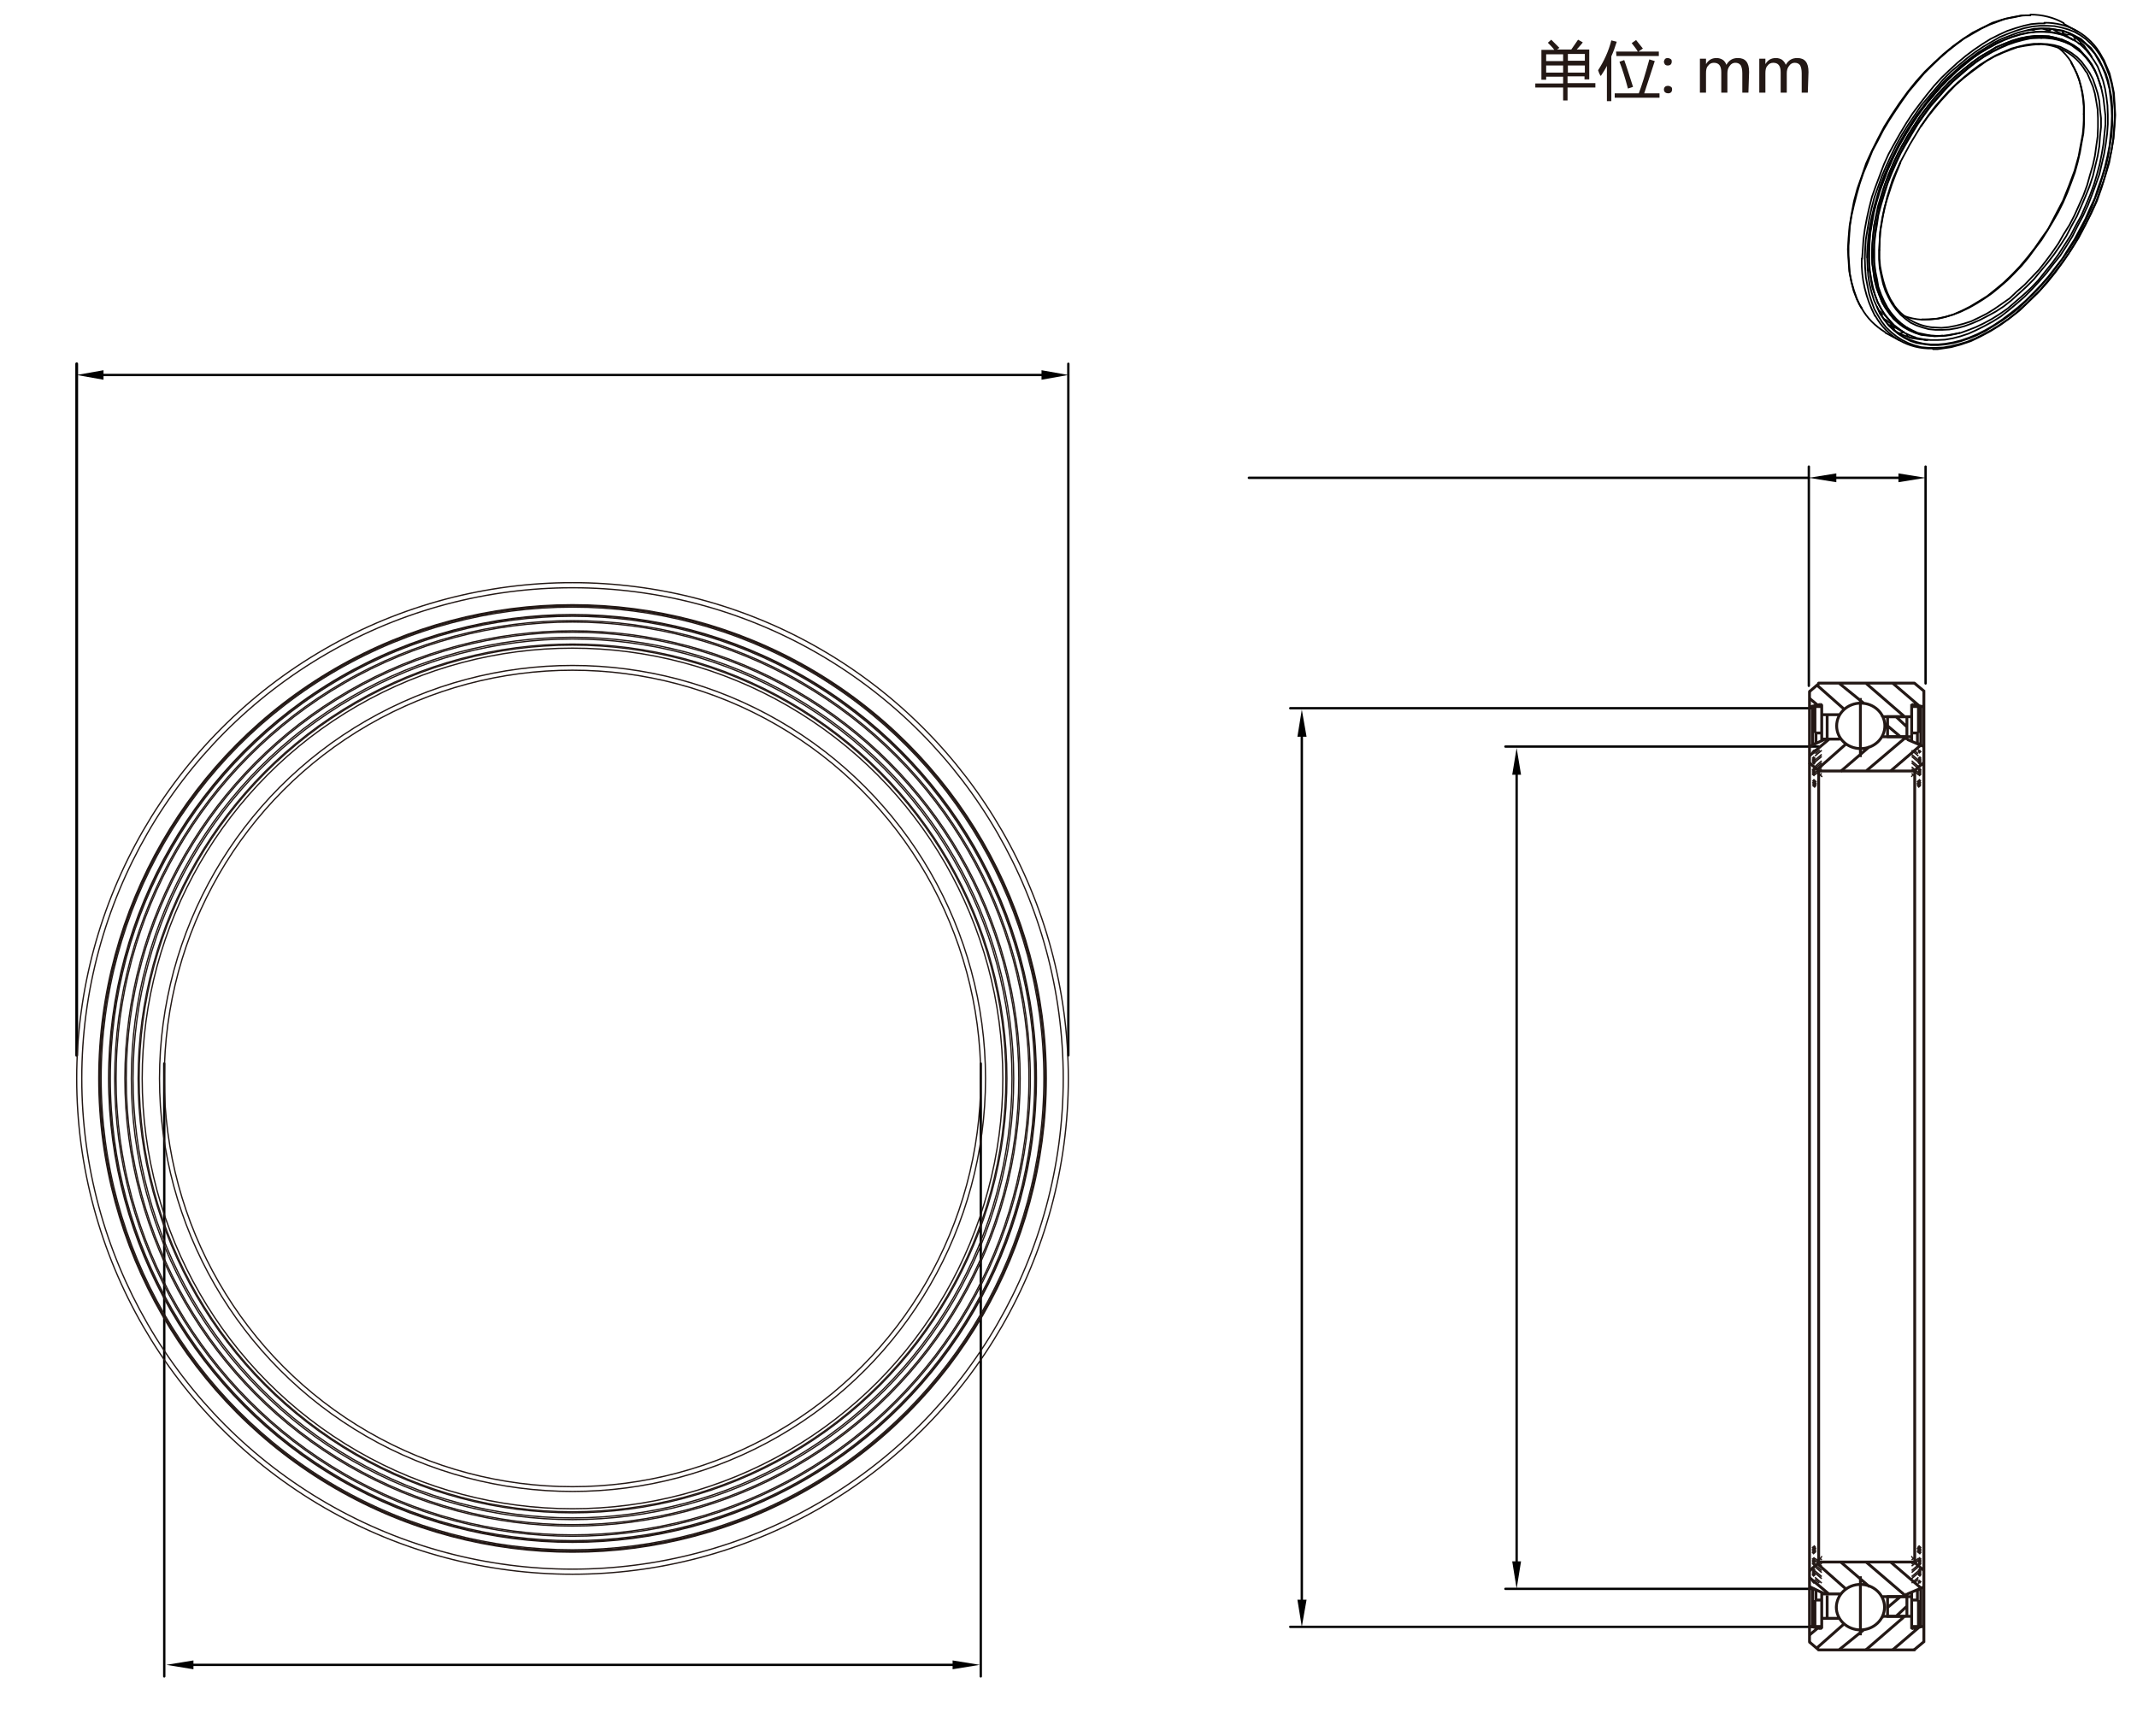 <svg xmlns="http://www.w3.org/2000/svg" xmlns:xlink="http://www.w3.org/1999/xlink" id="&#x56FE;&#x5C42;_1" x="0px" y="0px" viewBox="0 0 629.7 511.6" style="enable-background:new 0 0 629.7 511.6;" xml:space="preserve"><style type="text/css">	.st0{fill:#231815;}	.st1{fill:none;stroke:#000000;stroke-width:0.48;stroke-linecap:round;stroke-linejoin:round;stroke-miterlimit:10;}	.st2{fill:none;stroke:#000000;stroke-width:0.692;stroke-linecap:round;stroke-linejoin:round;stroke-miterlimit:10;}	.st3{fill:none;stroke:#000000;stroke-width:0.697;stroke-linecap:round;stroke-linejoin:round;stroke-miterlimit:10;}	.st4{fill:none;}	.st5{fill:none;stroke:#000000;stroke-width:0.829;stroke-linecap:round;stroke-linejoin:round;stroke-miterlimit:10;}	.st6{fill:none;stroke:#000000;stroke-width:0.695;stroke-linecap:round;stroke-linejoin:round;stroke-miterlimit:10;}	.st7{fill:none;stroke:#231815;stroke-width:0.84;}	.st8{fill:none;stroke:#231815;stroke-width:0.419;}	.st9{fill:none;stroke:#231815;stroke-width:0.84;stroke-linecap:round;}	.st10{fill:none;stroke:#231815;stroke-width:0.382;stroke-miterlimit:10;}</style><g>	<path class="st0" d="M452.4,24.6h8.2v-2h-5v0.9h-1.4v-8.8h3.8c-0.5-0.7-1.2-1.4-1.9-2.1l1-0.9c0.9,0.9,1.6,1.6,2.4,2.4l-0.7,0.5  h4.2c0.6-0.9,1.3-1.9,2-2.9l1.4,0.8c-0.6,0.8-1.3,1.5-1.8,2.1h3.7v8.8h-1.4v-0.9h-5v2h8.2v1.3h-8.2v3.8h-1.3v-3.8h-8.2L452.4,24.6  L452.4,24.6z M455.6,18h5v-2h-5V18z M455.6,21.4h5v-2.1h-5V21.4z M467,15.9h-5v2h5V15.9z M462,21.4h5v-2.1h-5V21.4z"></path>	<path class="st0" d="M470.9,20.7c1.7-2.6,3.1-5.6,3.9-8.8l1.6,0.4c-0.5,1.6-1,3-1.6,4.3v13.2h-1.3V19.4c-0.5,1.1-1.2,2-1.8,3  C471.3,21.9,471.1,21.3,470.9,20.7z M475.8,27.5h7.1c0.9-2.4,1.9-5.6,3.1-10l1.6,0.5c-0.7,2.3-1.8,5.4-3.1,9.5h4.5v1.3h-13.2V27.5z   M476.2,15.2h6.4c-0.5-0.9-1.2-1.7-1.8-2.5l1.3-0.9c0.5,0.6,1.2,1.5,2,2.5l-1.3,0.9h6v1.3h-12.5L476.2,15.2L476.2,15.2z   M478.6,17.7c0.8,2.2,1.6,4.8,2.6,7.9l-1.5,0.5c-0.8-3-1.6-5.6-2.5-7.9L478.6,17.7z"></path>	<path class="st0" d="M490.3,18.2c0-0.3,0.2-0.6,0.3-0.8c0.2-0.2,0.5-0.3,0.8-0.3s0.6,0.1,0.9,0.3s0.3,0.5,0.3,0.8s-0.1,0.6-0.3,0.8  c-0.2,0.2-0.5,0.3-0.9,0.3c-0.3,0-0.6-0.1-0.8-0.3C490.5,18.8,490.3,18.5,490.3,18.2z M490.3,26.4c0-0.3,0.1-0.6,0.3-0.8  c0.2-0.2,0.5-0.3,0.9-0.3s0.6,0.1,0.9,0.3s0.3,0.5,0.3,0.8s-0.1,0.6-0.3,0.8s-0.5,0.3-0.9,0.3c-0.3,0-0.6-0.1-0.9-0.3  C490.4,26.9,490.3,26.7,490.3,26.4z"></path>	<path class="st0" d="M515.2,27.3h-1.8v-5.7c0-1.1-0.2-1.9-0.5-2.4c-0.4-0.5-0.9-0.7-1.6-0.7c-0.6,0-1.2,0.3-1.6,0.9  c-0.5,0.6-0.7,1.3-0.7,2.2v5.7h-1.8v-6c0-1.9-0.7-2.8-2.2-2.8c-0.7,0-1.3,0.3-1.7,0.9c-0.5,0.5-0.6,1.3-0.6,2.2v5.7h-1.8v-10h1.8  v1.6l0,0c0.7-1.2,1.7-1.8,3.1-1.8c0.7,0,1.3,0.2,1.8,0.5s0.9,0.9,1.1,1.5c0.8-1.4,1.9-2,3.4-2c2.2,0,3.3,1.3,3.3,4.1L515.2,27.3  L515.2,27.3z"></path>	<path class="st0" d="M532.7,27.3h-1.8v-5.7c0-1.1-0.2-1.9-0.5-2.4c-0.4-0.5-0.9-0.7-1.6-0.7c-0.6,0-1.2,0.3-1.6,0.9  c-0.5,0.6-0.7,1.3-0.7,2.2v5.7h-1.8v-6c0-1.9-0.7-2.8-2.2-2.8c-0.7,0-1.3,0.3-1.7,0.9c-0.5,0.5-0.6,1.3-0.6,2.2v5.7h-1.8v-10h1.8  v1.6l0,0c0.7-1.2,1.7-1.8,3.1-1.8c0.7,0,1.3,0.2,1.8,0.5c0.5,0.4,0.9,0.9,1.1,1.5c0.8-1.4,1.9-2,3.4-2c2.2,0,3.3,1.3,3.3,4.1  L532.7,27.3L532.7,27.3z"></path></g><polyline class="st1" points="604.1,8.9 604.1,8.7 603.9,8.5 "></polyline><line class="st1" x1="608" y1="11.8" x2="608" y2="11.9"></line><path class="st1" d="M611.4,12c0.1-0.5-0.1-1.1-0.5-1.4"></path><path class="st1" d="M610.4,10.3c-0.5-0.2-1.2-0.2-1.7,0.1"></path><path class="st1" d="M607.9,10c0-0.3-0.1-0.7-0.2-0.9"></path><path class="st1" d="M614.4,14.4c0-0.5-0.2-0.9-0.6-1.2c-0.4-0.3-0.8-0.5-1.3-0.4"></path><path class="st1" d="M566.7,100c0.4,0.2,0.8,0.3,1.3,0.2"></path><line class="st1" x1="554.3" y1="92.8" x2="554.5" y2="92.7"></line><line class="st1" x1="561.5" y1="96.6" x2="561.5" y2="96.4"></line><path class="st1" d="M558,96.3c0,0.4,0.1,0.9,0.4,1.2"></path><path class="st1" d="M559.2,98.1c0.5,0.2,1.1,0.1,1.5-0.2"></path><polyline class="st1" points="556.7,95.9 556.9,95.9 557.4,95.7 "></polyline><path class="st1" d="M561.8,98.4c0.1,0.5,0.5,0.9,1,1.1s1.1,0.2,1.5-0.1"></path><line class="st1" x1="610.8" y1="11.7" x2="607.9" y2="10"></line><line class="st1" x1="559.9" y1="97.3" x2="561" y2="97.9"></line><line class="st1" x1="557.1" y1="95.8" x2="558" y2="96.3"></line><line class="st1" x1="560.9" y1="96" x2="562.1" y2="96.7"></line><line class="st1" x1="610.3" y1="13.2" x2="609.1" y2="12.5"></line><polyline class="st1" points="558,89.7 557,88.1 556.2,86.4 555.5,84.6 554.9,82.6 554.4,80.5 554,78.4 553.8,76.1 553.8,73.7 "></polyline><polyline class="st1" points="566,37.3 567.9,34.6 569.9,32.1 571.9,29.7 574.1,27.3 576.2,25.1 578.5,23.1 580.8,21.3 583.1,19.6  585.3,18 587.6,16.7 590,15.6 592.3,14.7 594.5,13.9 596.7,13.5 598.8,13.2 599.9,13.1 600.9,13.1 "></polyline><polyline class="st1" points="553.8,73.7 553.9,70.7 554.1,67.6 554.6,64.5 555.3,61.1 556.3,57.9 557.4,54.5 558.6,51.3 560,47.9  "></polyline><polyline class="st1" points="610.3,18.4 611.1,19.9 611.9,21.5 612.6,23.3 613.1,25.2 613.5,27.1 613.8,29.2 614,31.3 614,33.6 "></polyline><polyline class="st1" points="614,33.6 614,35.5 613.9,37.6 613.7,39.6 613.3,41.7 612.9,43.8 612.5,46 611.3,50.3 609.7,54.6  607.9,59.1 605.7,63.3 603.5,67.5 601.5,70.3 599.5,73.2 597.3,76 595.1,78.6 592.8,81 590.4,83.3 588,85.3 585.5,87.3 582.9,88.9  580.4,90.4 578,91.6 575.5,92.7 573.1,93.4 570.7,93.9 568.4,94.1 566.3,94.1 "></polyline><polyline class="st1" points="569.6,102.9 570.9,102.9 572.3,102.7 575,102.3 577.9,101.5 580.8,100.5 583.7,99.1 586.5,97.6  589.4,95.8 592.3,93.7 595.1,91.5 597.8,88.9 600.6,86.2 603.2,83.3 605.7,80.2 608.1,76.9 610.3,73.6 612.5,70.1 614.4,66.5  616.2,62.9 617.9,59.2 619.2,55.5 620.4,51.7 621.5,48 622.2,44.3 622.8,40.7 623.1,37.2 623.3,33.9 623.1,30.5 622.9,27.4  622.3,24.4 621.6,21.6 620.5,19 620,17.8 619.3,16.6 "></polyline><line class="st1" x1="555.6" y1="98.1" x2="559.7" y2="100.3"></line><line class="st1" x1="612.2" y1="9.3" x2="608.1" y2="7"></line><polyline class="st1" points="598.2,4.5 596.9,4.5 595.5,4.6 592.8,5.1 589.9,5.8 587.1,6.7 584.3,8.1 581.3,9.6 578.4,11.5  575.5,13.6 572.7,15.9 570,18.4 567.2,21.1 564.6,24 562.1,27.1 559.7,30.4 557.5,33.7 555.3,37.2 553.4,40.8 551.6,44.4  549.9,48.1 548.6,51.9 547.3,55.6 546.3,59.3 545.6,63 545,66.6 544.7,70.1 544.5,73.5 544.7,76.8 544.9,79.9 545.5,82.9  546.2,85.7 547.2,88.3 547.8,89.5 548.5,90.7 "></polyline><polyline class="st1" points="585.9,14.2 583.5,15.6 581.1,17.3 578.9,19.1 576.6,21 574.3,23.2 572,25.5 569.9,27.9 567.8,30.4  565.8,33 563.9,35.8 562.1,38.7 560.4,41.5 558.8,44.5 557.4,47.5 556.1,50.5 554.9,53.7 553.8,56.7 552.9,59.8 552.1,62.8  551.6,65.8 551.1,68.8 550.9,71.7 550.8,74.4 550.8,77.2 551,79.8 551.4,82.3 551.9,84.7 552.5,86.9 553.3,89.1 554.3,91  555.5,92.8 556.7,94.3 558.1,95.8 559.7,97 561.2,98.1 563,98.9 564.8,99.6 566.9,100 568.9,100.2 570.9,100.2 573.1,100.1  575.4,99.7 577.7,99.1 580.1,98.3 582.3,97.3 584.7,96.1 587.1,94.8 589.5,93.3 591.8,91.5 594.2,89.5 596.5,87.5 598.7,85.3  600.9,82.9 603,80.5 605,77.9 607.1,75.3 608.9,72.5 610.7,69.6 612.2,66.6 613.8,63.6 615.2,60.6 616.4,57.5 617.5,54.5  618.6,51.4 619.3,48.4 620,45.4 620.5,42.4 620.9,39.4 621.1,36.6 621.1,33.9 621,31.1 620.7,28.6 620.3,26.2 619.7,23.8  618.9,21.6 618.1,19.6 617,17.8 615.8,16.1 614.5,14.5 613.1,13.2 611.5,12 609.8,11.2 607.9,10.3 606.1,9.9 604.1,9.5 602,9.4  599.9,9.4 597.6,9.7 595.3,10.2 593,10.9 590.6,11.8 588.3,12.9 585.9,14.2 "></polyline><polyline class="st1" points="561,97.9 559.5,97.1 558,95.8 556.7,94.3 555.3,92.8 554.3,91 553.3,89.1 552.5,87 551.7,84.7  551.3,82.3 550.9,79.8 550.7,77.2 550.7,74.4 550.8,71.7 551,68.8 551.5,65.8 552.1,62.8 552.8,59.8 553.7,56.7 554.7,53.7  555.9,50.5 557.3,47.5 558.7,44.4 560.4,41.5 562.1,38.5 563.9,35.8 565.8,33 567.7,30.4 569.9,27.9 572,25.5 574.2,23.2 576.5,21  578.7,19 581.1,17.2 583.5,15.5 585.9,14.1 588.2,12.7 590.6,11.7 593,10.8 595.3,10.1 597.6,9.6 599.7,9.4 601.9,9.3 604.1,9.4  606,9.7 607.9,10.3 609.7,11.1 610.8,11.7 "></polyline><polyline class="st1" points="554.4,92.7 554.5,92.7 554.6,92.7 554.6,92.5 554.5,92.3 554.1,91.9 553.7,91.5 "></polyline><polyline class="st1" points="557.4,95.7 557.4,95.5 557.3,95.4 556.8,95.1 556.2,94.6 555.6,94.2 555.1,94 "></polyline><polyline class="st1" points="559.9,97.3 558.6,96.6 558.1,96.4 558,96.3 "></polyline><polyline class="st1" points="605.1,8.7 605.4,8.9 605.6,9 606.1,9.3 606.9,9.7 607.4,9.9 607.7,10 607.9,10.1 608,10.1 "></polyline><polyline class="st1" points="602.1,8.5 603,8.8 603.7,9 603.9,9 604.1,8.9 "></polyline><line class="st1" x1="598.8" y1="8.8" x2="599.4" y2="8.8"></line><polyline class="st1" points="577.4,98.1 576.7,98.3 574.4,98.8 572.3,99 570.1,99.1 568.1,98.9 566.1,98.7 564.3,98.1 562.5,97.3  560.9,96.4 559.3,95.2 557.9,93.9 556.7,92.3 555.5,90.6 554.5,88.8 553.7,86.8 552.9,84.6 552.3,82.2 552,79.8 551.7,77.3  551.6,74.7 551.7,71.9 552,69 552.3,66.1 552.9,63.3 553.7,60.3 554.5,57.3 555.5,54.1 556.7,51.1 557.9,48.1 559.3,45.1  560.9,42.3 562.5,39.4 564.3,36.6 566.1,33.9 568.1,31.2 570.1,28.8 572.3,26.4 574.4,24.1 576.7,22 579,20.1 581.3,18.3  583.5,16.7 585.9,15.3 588.2,13.9 590.6,12.9 592.9,12 595.2,11.3 597.5,10.8 599.6,10.6 601.7,10.6 603.7,10.7 605.7,11.1  607.5,11.7 609.3,12.4 611,13.3 612.6,14.4 613.9,15.9 615.2,17.3 616.4,19 617.4,20.9 618.2,22.9 618.9,25.1 619.2,25.8 "></polyline><polyline class="st1" points="617.4,21 616.4,19.3 615.3,17.7 614,16.1 612.7,14.7 611.1,13.5 609.5,12.5 607.7,11.7 605.9,11.2  603.8,10.7 601.8,10.6 599.6,10.6 597.5,10.9 595.2,11.3 592.9,12 590.6,12.9 588.2,13.9 585.9,15.3 583.5,16.7 581.1,18.4  578.9,20.2 576.6,22.1 574.3,24.3 572.1,26.5 570,28.9 567.9,31.5 565.9,34.1 564.1,36.9 562.3,39.7 560.6,42.6 559.1,45.6  557.7,48.6 556.4,51.6 555.3,54.7 554.3,57.7 553.4,60.7 552.8,63.7 552.2,66.7 551.9,69.6 551.7,72.5 551.6,75.3 551.7,77.9  552.1,80.4 552.5,82.8 553.1,85.2 553.9,87.3 554.7,89.3 555.8,91.1 557,92.8 558.3,94.2 559.9,95.5 561.5,96.6 563.1,97.5  564.9,98.2 566.9,98.7 568.9,98.9 571.1,99 572.4,98.9 "></polyline><polyline class="st1" points="552.1,73.9 552.2,71.9 552.5,69.1 552.8,66.1 553.4,63.3 554.1,60.1 555,57.1 556.1,54.1 557.1,51.1  558.5,48 559.9,45.1 561.5,42.1 563.1,39.3 564.9,36.5 566.9,33.7 568.8,31.1 570.9,28.7 573,26.3 575.3,24 577.5,22 579.8,20.1  582.1,18.3 584.5,16.7 586.8,15.3 589.2,14.1 591.5,13 593.9,12.1 596.1,11.5 598.3,11.2 600.5,10.9 602.6,10.9 604.7,11.2  606.6,11.7 608.4,12.3 610.2,13.1 610.3,13.2 "></polyline><polyline class="st1" points="562.1,96.7 561.5,96.4 559.9,95.3 558.5,94 557.1,92.4 556.1,90.7 555,88.9 554.1,86.9 553.4,84.7  552.8,82.3 552.5,79.9 552.2,77.4 552.1,75.7 "></polyline><polyline class="st1" points="557.3,92.3 557.4,92.4 558.7,93.9 560.1,95.2 561.7,96.4 563.4,97.3 565.1,98.1 567,98.5 569,98.9  571.1,99 573.2,98.9 575.4,98.5 577.7,98.1 579.9,97.3 582.2,96.4 584.5,95.3 586.9,94 589.3,92.5 591.6,90.9 593.9,88.9 596.1,87  598.4,84.9 600.6,82.6 602.6,80.1 604.7,77.5 606.6,74.9 608.4,72.1 610.2,69.3 611.7,66.4 613.3,63.5 614.6,60.5 615.9,57.4  617,54.4 617.9,51.4 618.7,48.4 619.3,45.4 619.8,42.5 620.1,39.6 620.4,36.7 620.4,34.1 620.1,31.5 619.8,28.9 619.3,26.5  618.7,24.4 617.9,22.2 617,20.3 615.9,18.5 614.6,16.9 613.3,15.5 611.7,14.3 610.2,13.2 608.4,12.4 606.6,11.8 604.7,11.4  602.6,11.2 601.5,11.2 "></polyline><polyline class="st1" points="607.3,11.5 608.9,12.4 609.1,12.5 "></polyline><polyline class="st1" points="560.9,96 560.1,95.7 559.2,94.9 "></polyline><polyline class="st1" points="566,37.2 562.8,42.5 559.9,47.9 "></polyline><line class="st1" x1="607.8" y1="11.8" x2="608" y2="11.9"></line><path class="st1" d="M557.8,89.5c2.7,4,7.1,6.6,11.9,7"></path><path class="st1" d="M614.4,20.7c-2.9-4.8-8.1-7.7-13.8-7.7"></path><path class="st1" d="M561,93.1c1.7,0.6,3.5,1,5.3,1.1"></path><path class="st1" d="M610.4,18.4c-1-1.6-2.3-3.1-3.8-4.3"></path><path class="st1" d="M619.2,16.4c-3.3-6.1-9.8-9.8-16.8-9.7"></path><path class="st1" d="M552.6,93.1c3.4,6.1,9.8,9.8,16.8,9.6"></path><polyline class="st1" points="549.5,76.3 549.6,79.1 549.8,81.7 550.3,84.3 550.8,86.7 551.5,88.9 552.3,91.1 553.4,93 554.5,94.8  555.8,96.5 557.3,97.9 558.8,99.1 560.5,100.2 562.3,101.1 564.2,101.8 566.1,102.3 568.3,102.5 570.5,102.5 572.6,102.4 574.9,102  577.3,101.4 579.7,100.7 582.1,99.7 584.5,98.5 586.9,97.2 589.3,95.7 591.8,94 594.2,92.1 596.5,90 598.9,87.7 601.1,85.5  603.3,82.9 605.4,80.3 607.4,77.7 609.5,74.8 611.3,71.9 612.9,68.9 614.6,65.9 616.1,62.9 617.5,59.8 618.7,56.5 619.8,53.4  620.7,50.3 621.5,47.2 622.2,44.2 622.7,41.1 622.9,38.1 623.1,35.2 623.1,32.4 622.9,29.7 622.7,27.1 622.2,24.6 621.5,22.2  620.7,20.1 619.8,18 618.7,16.1 617.5,14.4 616.1,12.9 614.6,11.5 612.9,10.3 611.3,9.4 609.5,8.7 607.4,8.1 605.4,7.7 603.3,7.6  601.1,7.6 598.9,7.8 596.5,8.3 594.2,9 591.8,9.9 589.3,10.9 586.9,12.3 584.5,13.7 582.1,15.3 579.7,17.1 577.3,19.1 574.9,21.1  572.6,23.4 570.5,25.9 568.3,28.5 566.1,31.1 564.2,33.9 562.3,36.7 560.5,39.6 558.8,42.6 557.3,45.7 555.8,48.9 554.5,52  553.4,55.1 552.3,58.2 551.5,61.3 550.8,64.5 550.3,67.5 549.8,70.5 549.6,73.5 549.5,76.3 "></polyline><path class="st1" d="M608.1,6.8c-3-1.7-6.4-2.5-9.8-2.5"></path><path class="st1" d="M548.5,90.7c1.6,3,4.1,5.4,7,7.2"></path><polyline class="st1" points="550.3,79.7 550.3,78.5 550.2,75.9 550.3,73.1 550.5,70.2 550.9,67.2 551.5,64.1 552.2,61.1 553.1,58  554,54.9 555.2,51.7 556.5,48.6 558,45.5 559.5,42.5 561.2,39.5 563,36.6 564.8,33.9 566.9,31.1 568.9,28.5 571.1,25.9 573.3,23.5  575.6,21.4 577.9,19.3 580.3,17.4 582.7,15.6 585.1,14.1 587.5,12.6 589.9,11.4 592.3,10.5 594.7,9.6 597,9 599.3,8.5 601.5,8.4  603.7,8.4 605.7,8.7 607.8,9 609.7,9.7 611.5,10.6 613.2,11.5 614.7,12.9 616.2,14.2 617.4,15.9 618.6,17.7 619.5,19.6 620.5,21.6  621.2,23.9 621.7,26.3 622.2,28.8 622.4,31.5 622.4,34.2 622.4,37 622.2,40 621.7,42.9 621.2,46 620.5,49 619.5,52.1 618.6,55.2  617.4,58.3 616.2,61.5 614.7,64.6 613.2,67.6 611.5,70.6 609.7,73.5 607.8,76.2 605.7,79 603.7,81.6 601.5,84.1 599.3,86.5  597,88.7 594.7,90.9 592.3,92.8 589.9,94.5 587.5,96 585.1,97.5 582.7,98.7 580.3,99.7 577.9,100.5 575.6,101.1 573.3,101.5  571.1,101.7 568.9,101.7 566.9,101.4 564.8,101.1 563,100.5 561.2,99.6 559.5,98.5 558,97.3 556.5,95.9 555.2,94.2 554,92.5  553.1,90.5 552.2,88.5 551.5,86.2 550.9,83.8 550.5,81.3 550.3,78.6 550.2,75.9 "></polyline><polyline class="st1" points="553.1,90.4 554,92.3 555.2,94.1 556.5,95.7 558,97.1 559.5,98.3 561.2,99.4 562.9,100.2 564.8,100.8  566.9,101.3 568.9,101.5 571.1,101.5 573.2,101.3 575.5,100.9 577.9,100.3 580.2,99.5 582.6,98.5 585,97.3 587.4,95.9 589.8,94.3  592.2,92.5 594.6,90.6 596.9,88.6 599.1,86.4 601.4,84 603.6,81.5 605.6,78.9 607.7,76.2 609.5,73.3 611.3,70.5 612.9,67.5  614.5,64.5 615.9,61.3 617.3,58.3 618.3,55.2 619.4,52.1 620.3,49 621,46 621.6,42.9 621.9,40 622.2,37 622.3,34.2 622.2,31.5  621.9,28.8 621.6,26.3 621,23.9 620.3,21.7 619.4,19.6 618.3,17.7 617.3,15.9 615.9,14.3 614.5,12.9 612.9,11.7 611.3,10.6  609.5,9.7 607.7,9.1 605.6,8.7 603.6,8.5 601.4,8.4 599.1,8.7 597.6,8.9 "></polyline><polyline class="st1" points="550.3,72.5 550.3,73 550.2,75.9 "></polyline><path class="st1" d="M613.9,13.3c-1.2-1.4-2.7-2.6-4.3-3.6"></path><path class="st1" d="M616.4,16.8c-0.7-1.2-1.5-2.3-2.4-3.4"></path><path class="st1" d="M558.8,97.8c2.6,1.4,5.4,2.2,8.4,2.3"></path><polyline class="st1" points="607.9,9.7 608.1,9.9 609,10.3 "></polyline><line class="st1" x1="558" y1="96.5" x2="556.9" y2="95.8"></line><line class="st1" x1="558" y1="96.4" x2="557.3" y2="96"></line><line class="st1" x1="607.9" y1="9.9" x2="608.6" y2="10.3"></line><polyline class="st1" points="552.1,75.7 552.1,74.7 552.1,73.9 "></polyline><polyline class="st1" points="601.5,11.2 600.6,11.2 598.4,11.3 596.1,11.8 593.9,12.4 591.6,13.2 589.3,14.2 586.9,15.4  584.5,16.8 582.2,18.4 579.9,20.2 577.7,22.1 575.4,24.1 573.2,26.4 571.1,28.8 569,31.2 567,33.9 565.1,36.6 563.4,39.4  561.7,42.3 560.1,45.1 558.7,48.1 557.4,51.1 556.2,54.1 555.2,57.3 554.3,60.3 553.5,63.3 553.1,66.1 552.6,69.1 552.3,71.9  552.3,74.7 552.3,77.3 552.6,79.9 553.1,82.3 553.5,84.6 554.3,86.8 555.2,88.8 556.2,90.7 557.3,92.3 "></polyline><polyline class="st1" points="559.9,47.9 557.7,52.9 556.1,58 554.9,63.3 554,68.5 553.7,73.9 553.7,76.6 553.9,79.1 554.4,81.5  554.9,83.7 555.6,85.8 556.5,87.7 557.5,89.5 558.7,91.2 560,92.7 561.5,94 563,95.1 564.7,95.9 566.5,96.5 568.3,97 570.3,97.2  572.4,97.2 574.4,97.1 576.7,96.7 578.9,96.1 581.1,95.3 583.4,94.3 585.7,93.1 588.1,91.8 590.4,90.3 592.7,88.5 594.9,86.5  597.1,84.5 599.3,82.3 601.3,79.9 603.3,77.5 605.3,74.9 607.1,72.3 608.9,69.5 610.4,66.6 612,63.7 613.3,60.7 614.5,57.9  615.7,54.9 616.7,51.9 617.4,48.9 618.1,46 618.6,43.1 618.8,40.2 619.1,37.5 619.1,34.8 618.8,32.3 618.6,29.8 618.1,27.5  617.4,25.3 616.7,23.3 615.7,21.4 614.5,19.7 613.3,18.1 612,16.8 610.4,15.6 608.9,14.7 607.1,13.8 605.3,13.3 603.3,13  601.3,12.9 599.3,12.9 597.1,13.2 594.9,13.7 592.7,14.3 590.4,15.3 588.1,16.3 585.7,17.7 583.4,19.1 581.1,20.8 578.9,22.6  576.7,24.5 574.4,26.7 572.4,28.9 570.3,31.3 568.3,33.9 566.5,36.5 566,37.2 "></polyline><polyline class="st1" points="569.7,96.5 570.1,96.5 572.1,96.6 574.2,96.4 576.3,96 578.6,95.4 580.8,94.7 583.1,93.6 585.3,92.5  587.6,91.1 589.9,89.5 592.2,87.9 594.3,85.9 596.6,83.9 598.7,81.7 600.8,79.5 602.7,77.1 604.7,74.4 606.5,71.8 608.1,69  609.8,66.3 611.3,63.4 612.6,60.5 613.9,57.6 615,54.6 615.8,51.7 616.7,48.7 617.3,45.9 617.7,43 618.1,40.2 618.2,37.5  618.2,34.8 618.1,32.3 617.7,29.9 617.3,27.6 616.7,25.5 615.8,23.4 615,21.5 614.5,20.9 "></polyline><polyline class="st1" points="614.1,33.9 614.1,36.5 613.9,39.3 613.4,42 612.9,44.9 612.2,47.9 611.4,50.8 610.3,53.8 609.2,56.7  607.9,59.7 606.5,62.5 604.9,65.3 603.2,68.1 601.5,70.8 599.6,73.3 597.7,75.9 595.7,78.3 593.6,80.5 591.5,82.6 589.2,84.6  587,86.4 584.7,88 582.5,89.4 580.2,90.7 577.9,91.8 575.6,92.7 573.3,93.4 571.2,93.9 569.1,94.1 567,94.2 566.4,94.2 "></polyline><path class="st1" d="M614.1,33.7c0.2-5.4-1.1-10.7-3.8-15.3"></path><polyline class="st1" points="548.7,76.3 548.9,73.5 549.1,70.5 549.5,67.5 550.1,64.3 550.8,61.2 551.6,58 552.7,54.9 553.9,51.7  555.1,48.5 556.5,45.4 558.2,42.3 559.9,39.3 561.7,36.3 563.6,33.4 565.7,30.6 567.7,28 569.9,25.3 572.1,22.9 574.4,20.7  576.8,18.5 579.2,16.5 581.6,14.7 584.1,13 586.5,11.5 589.1,10.2 591.5,9.1 593.9,8.3 596.3,7.6 598.5,7.1 600.8,6.9 602.5,6.9 "></polyline><path class="st1" d="M548.6,76.2c-0.2,5.9,1.2,11.7,3.9,16.9"></path><polyline class="st1" points="598.3,4.5 597.9,4.5 595.7,4.6 593.4,5.1 591,5.5 588.6,6.4 586.2,7.3 583.7,8.5 581.3,9.9  578.7,11.4 576.3,13.2 573.9,15.1 571.5,17.2 569.1,19.5 566.9,21.7 564.7,24.3 562.5,26.9 560.5,29.7 558.6,32.5 556.7,35.4  554.9,38.4 553.3,41.5 551.7,44.5 550.4,47.8 549.1,50.9 548,54.1 547.1,57.3 546.3,60.4 545.6,63.5 545.1,66.6 544.9,69.6  544.7,72.5 544.7,75.4 544.9,78.1 545.1,80.7 545.6,83.2 546.3,85.6 547.1,87.9 548,89.9 548.6,90.9 "></polyline><line class="st2" x1="48.4" y1="313.4" x2="48.4" y2="494"></line><line class="st2" x1="289" y1="313.4" x2="289" y2="494"></line><line class="st3" x1="57" y1="490.6" x2="280.7" y2="490.6"></line><polygon points="57,489.3 57,491.9 49,490.6 "></polygon><polygon class="st4" points="57,489.3 57,491.9 49,490.6 "></polygon><polygon points="280.7,489.3 280.7,491.9 288.7,490.6 "></polygon><polygon class="st4" points="280.7,489.3 280.7,491.9 288.7,490.6 "></polygon><line class="st5" x1="22.6" y1="311" x2="22.6" y2="107.2"></line><line class="st3" x1="314.8" y1="311" x2="314.8" y2="107.2"></line><line class="st3" x1="30.5" y1="110.5" x2="306.9" y2="110.5"></line><polygon points="30.5,109.1 30.5,111.9 22.6,110.5 "></polygon><polygon class="st4" points="30.5,109.1 30.5,111.9 22.6,110.5 "></polygon><polygon points="306.9,109.1 306.9,111.9 314.8,110.5 "></polygon><polygon class="st4" points="306.9,109.1 306.9,111.9 314.8,110.5 "></polygon><line class="st6" x1="534.5" y1="208.7" x2="380.2" y2="208.7"></line><line class="st6" x1="534.5" y1="479.4" x2="380.2" y2="479.4"></line><line class="st6" x1="383.6" y1="217.1" x2="383.6" y2="471.4"></line><polygon points="382.3,217.1 385,217.1 383.6,209.1 "></polygon><polygon class="st4" points="382.3,217.1 385,217.1 383.6,209.1 "></polygon><polygon points="382.3,471.4 385,471.4 383.6,479.4 "></polygon><polygon class="st4" points="382.3,471.4 385,471.4 383.6,479.4 "></polygon><line class="st6" x1="535.9" y1="220" x2="443.6" y2="220"></line><line class="st6" x1="534.5" y1="468.2" x2="443.6" y2="468.2"></line><line class="st6" x1="446.9" y1="228.3" x2="446.9" y2="460.1"></line><polygon points="445.6,228.3 448.2,228.3 446.9,220.4 "></polygon><polygon class="st4" points="445.6,228.3 448.2,228.3 446.9,220.4 "></polygon><polygon points="445.6,460.1 448.2,460.1 446.9,468.2 "></polygon><polygon class="st4" points="445.6,460.1 448.2,460.1 446.9,468.2 "></polygon><line class="st6" x1="533" y1="202.1" x2="533" y2="137.5"></line><line class="st6" x1="567.4" y1="201.4" x2="567.4" y2="137.5"></line><line class="st6" x1="559.4" y1="140.8" x2="541.1" y2="140.8"></line><line class="st6" x1="533" y1="140.8" x2="368" y2="140.8"></line><polygon points="559.4,139.5 559.4,142.1 567.4,140.8 "></polygon><polygon class="st4" points="559.4,139.5 559.4,142.1 567.4,140.8 "></polygon><polygon points="541.1,139.5 541.1,142.1 533,140.8 "></polygon><polygon class="st4" points="541.1,139.5 541.1,142.1 533,140.8 "></polygon><line class="st7" x1="536.8" y1="228.5" x2="536.5" y2="228.8"></line><path class="st8" d="M536.2,221l-1.3,1.1 M534.8,224l2-1.7 M536.8,224.2l-2,1.7 M534.8,227.7l2-1.7 M536.8,227.9l-1,0.9  M536.8,221.1l-2,1.7 M534.8,224.6l2-1.7 M536.8,224.8l-2,1.7 M534.8,228.3l2-1.7"></path><path class="st7" d="M563.3,228.5l0.3,0.2 M566,221.2l-0.7,0.6 M565.3,225.1l0.7-0.6 M566,227.9l-0.7,0.6 M565.1,231.9l0.8-0.7  M565.6,221l-0.3,0.3 M565.3,224.6l0.7-0.6 M566,227.4l-0.7,0.6 M565,231.5l0.9-0.8 M565.3,224.2l0.7-0.6 M566,226.9l-0.7,0.6  M565,231.1l0.9-0.8 M565.3,223.7l0.7-0.6 M566,226.5l-0.7,0.6 M565,230.6l0.9-0.8 M534.1,221.2l0.7,0.6 M534.8,225.1l-0.7-0.6  M534.1,227.9l0.7,0.6 M535,231.9l-0.8-0.7 M534.5,221l0.3,0.3 M534.8,224.6l-0.7-0.6 M534.1,227.4l0.7,0.6 M535.1,231.5l-0.9-0.8  M534.8,224.2l-0.7-0.6 M534.1,226.9l0.7,0.6 M535.1,231.1l-0.9-0.8 M534.8,223.7l-0.7-0.6 M534.1,226.5l0.7,0.6 M535.1,230.6 l-0.9-0.8"></path><path class="st8" d="M563.9,221l1.3,1.1 M565.3,224l-2-1.7 M563.3,224.2l2,1.7 M565.3,227.7l-2-1.7 M563.3,227.9l1,0.9 M563.3,221.1 l2,1.7 M565.3,224.6l-2-1.7 M563.3,224.8l2,1.7 M565.3,228.3l-2-1.7"></path><path class="st7" d="M533.2,203.8l2.8-2.4 M567.1,203.8l-3-2.5 M566.9,224.7l-2.9,2.5 M535.9,227.2l-2.8-2.5 M566,208.2v11.3  M565,219.2h0.9 M565,216v3.1 M563.3,216h2 M565.3,208.2v7.8 M563.3,208.2h2.7 M534.1,208.2v11.3 M535.1,219.2h-0.9 M535.1,216v3.1  M536.8,216h-2 M534.8,208.2v7.8 M536.8,208.2h-2.7 M554.5,211.2h6.9 M556.2,211.2v5.8 M554.6,217.1h6.9 M561.9,211.2v6.9  M535.6,207.8l-2.4-2 M543.2,208.8l-7.8-6.9 M549.4,207.4l-7.4-6 M561,211l-11.1-9.6 M565.4,207.9l-7.7-6.6 M566.2,219.4l-9.1,7.8  M561.8,217.1l-11.8,10 M550.9,220l-8.5,7.3 M544,219.2l-8.7,7.7 M539,217.8l-5.8,4.9 M541.2,213.9c0-3.7,3.2-6.7,7.1-6.7 c3.9,0,7.1,3,7.1,6.7s-3.2,6.7-7.1,6.7C544.3,220.6,541.2,217.6,541.2,213.9z M548.2,205.7v17.4 M554.6,210.6v0.6 M533.2,208.3 l3.1-0.7 M536.8,207.9c0-0.2-0.2-0.3-0.4-0.3h-0.1 M536.8,207.7v10.5 M542.2,210.6h-5.4 M563.3,207.5v10.7 M563.8,207.6L563.8,207.6 c-0.3,0-0.5,0.2-0.5,0.3 M566.9,208.3l-3.1-0.7 M542.2,217.8h-5.4 M533.2,220l4.6-2.2 M566.9,220l-4.9-2.1 M561.9,214.2l-3.2-3  M560,217.1l-3.9-3.3"></path><line class="st9" x1="564.1" y1="201.3" x2="535.9" y2="201.3"></line><line class="st7" x1="564.1" y1="227.2" x2="535.9" y2="227.2"></line><path class="st7" d="M538.4,210.7v6.7 M555.9,211.2h7.7 M556,217.1h7.3"></path><line class="st7" x1="536.8" y1="459" x2="536.5" y2="458.8"></line><path class="st8" d="M534.8,465.4l1.3,1.1 M536.8,465.2l-2-1.7 M534.8,461.7l2,1.7 M536.8,461.5l-2-1.7 M535.8,458.8l1,0.9  M534.8,464.8l2,1.7 M536.8,464.6l-2-1.7 M534.8,461.1l2,1.7 M536.8,460.9l-2-1.7"></path><path class="st7" d="M563.6,458.8l-0.3,0.2 M565.3,465.8l0.7,0.6 M566,463l-0.7-0.6 M565.3,459.1l0.7,0.6 M566,456.3l-0.8-0.7  M565.3,466.2l0.3,0.3 M566,463.5l-0.7-0.6 M565.3,459.6l0.7,0.6 M566,456.8l-1-0.8 M566,464l-0.7-0.6 M565.3,460l0.7,0.6  M566,457.3l-0.9-0.8 M566,464.4l-0.7-0.6 M565.3,460.5l0.7,0.6 M566,457.8l-1-0.8 M534.8,465.8l-0.7,0.6 M534.1,463l0.7-0.6  M534.8,459.1l-0.7,0.6 M534.1,456.3l0.8-0.7 M534.8,466.2l-0.3,0.3 M534.1,463.5l0.7-0.6 M534.8,459.6l-0.7,0.6 M534.1,456.8 l0.9-0.8 M534.1,464l0.7-0.6 M534.8,460l-0.7,0.6 M534.1,457.3l0.9-0.8 M534.1,464.4l0.7-0.6 M534.8,460.5l-0.7,0.6 M534.1,457.8 l0.9-0.8"></path><path class="st8" d="M565.3,465.4l-1.3,1.1 M563.3,465.2l2-1.7 M565.3,461.7l-2,1.7 M563.3,461.5l2-1.7 M564.3,458.8l-1,0.9  M565.3,464.8l-2,1.7 M563.3,464.6l2-1.7 M565.3,461.1l-2,1.7 M563.3,460.9l2-1.7"></path><path class="st7" d="M535.9,486.2l-2.8-2.4 M564,486.2l3-2.5 M564,460.3l2.9,2.5 M533.2,462.9l2.8-2.5 M566.9,484v-67.4V271v-67.4  M535.9,460.3v-43.8V271v-43.8 M566,468v11.3 M566,468.4h-1 M565,468.4v3.1 M565.3,471.5h-2 M565.3,471.5v7.8 M566,479.3h-2.7  M534.1,468v11.3 M534.1,468.4h0.9 M535.1,468.4v3.1 M534.8,471.5h2 M534.8,471.5v7.8 M534.1,479.3h2.7 M561.5,476.3h-6.9  M556.2,470.5v5.8 M561.5,470.5h-6.9 M561.9,469.4v6.9 M533.2,481.8l2.4-2 M535.4,485.6l7.8-6.9 M542,486.1l7.4-6 M549.8,486.2 l11.1-9.6 M557.7,486.2l7.7-6.6 M557.1,460.3l9.1,7.8 M550,460.4l11.8,10.1 M542.4,460.3l8.5,7.3 M535.3,460.6l8.7,7.7 M533.2,464.9 l5.8,4.9 M548.2,466.9c3.9,0,7.1,3,7.1,6.7s-3.2,6.7-7.1,6.7c-3.9,0-7.1-3-7.1-6.7C541.2,469.9,544.3,466.9,548.2,466.9z  M548.2,464.5v17.4 M554.6,476.3v0.6 M536.3,479.9l-3.1-0.7 M536.3,479.9L536.3,479.9c0.3,0,0.5-0.2,0.5-0.3 M536.8,469.3v10.5  M536.8,476.9h5.4 M563.3,469.3V480 M563.3,479.6c0,0.2,0.2,0.3,0.4,0.3h0.1 M563.8,479.9l3.1-0.7 M536.9,469.7h5.4 M537.7,469.7 l-4.6-2.2 M562.1,469.7l4.9-2.1 M558.7,476.3l3.2-3 M556.1,473.8l3.9-3.3"></path><line class="st9" x1="564.1" y1="486.2" x2="535.9" y2="486.2"></line><line class="st7" x1="564.1" y1="460.3" x2="535.9" y2="460.3"></line><polyline class="st9" points="533.2,483.8 533.2,416.6 533.2,271 533.2,203.8 "></polyline><path class="st7" d="M564.2,460.3v-43.8V271v-43.8 M538.4,470.1v6.7 M563.6,476.3h-7.7 M563.3,470.5H556"></path><circle class="st10" cx="168.7" cy="317.8" r="129.5"></circle><circle class="st10" cx="168.7" cy="317.8" r="136.2"></circle><circle class="st10" cx="168.7" cy="317.8" r="128"></circle><circle class="st10" cx="168.7" cy="317.8" r="136.7"></circle><circle class="st10" cx="168.7" cy="317.8" r="134.9"></circle><circle class="st10" cx="168.7" cy="317.8" r="134.5"></circle><circle class="st10" cx="168.7" cy="317.8" r="131.9"></circle><circle class="st10" cx="168.7" cy="317.8" r="131.5"></circle><circle class="st10" cx="168.7" cy="317.8" r="139.6"></circle><circle class="st10" cx="168.7" cy="317.8" r="136.5"></circle><circle class="st10" cx="168.7" cy="317.8" r="139.4"></circle><circle class="st10" cx="168.7" cy="317.8" r="138.9"></circle><circle class="st10" cx="168.7" cy="317.8" r="139.2"></circle><circle class="st10" cx="168.7" cy="317.8" r="146.1"></circle><circle class="st10" cx="168.7" cy="317.8" r="144.6"></circle><circle class="st10" cx="168.7" cy="317.8" r="126.8"></circle><circle class="st10" cx="168.7" cy="317.8" r="130"></circle><circle class="st10" cx="168.7" cy="317.8" r="127.7"></circle><circle class="st10" cx="168.7" cy="317.8" r="121.7"></circle><circle class="st10" cx="168.7" cy="317.8" r="120.3"></circle></svg>